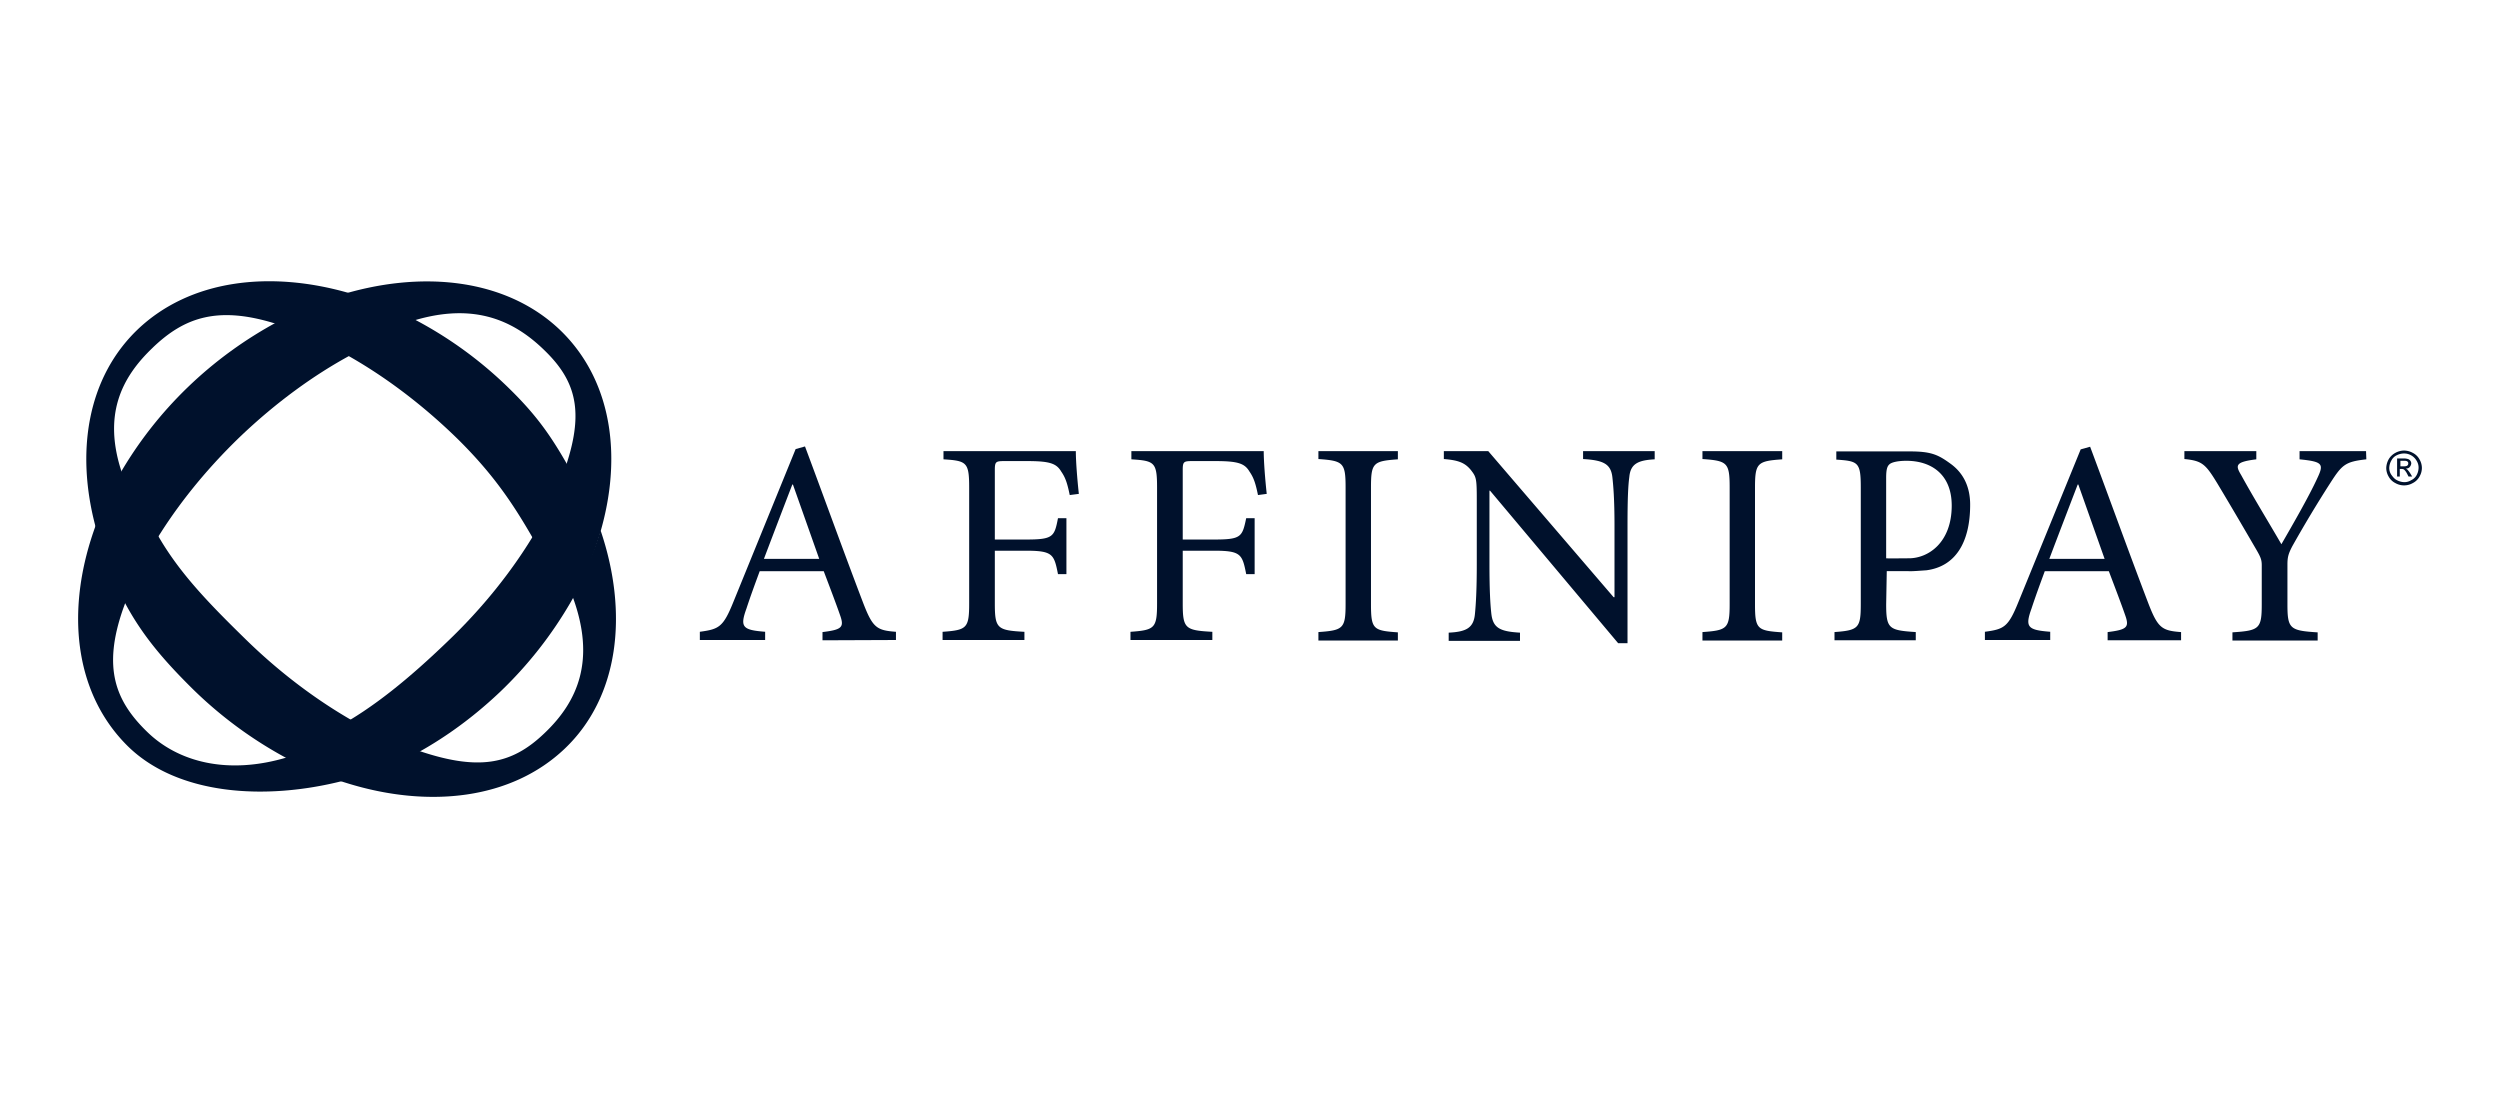 <svg xmlns="http://www.w3.org/2000/svg" fill="none" viewBox="0 0 160 70"><g fill="#00112C" clip-path="url(#a)"><path d="M9.384 46.806C7.373 44.838 6.58 42.74 7.856 39.03a23 23 0 0 1 1.934-4.122c1.393-2.36 3.288-4.76 5.608-6.989 2.263-2.155 4.68-3.917 7.077-5.21-1.449-.805-3.21-1.742-4.603-2.173-4.319 2.298-7.879 5.734-10.267 9.91a20.7 20.7 0 0 0-1.798 4.123c-1.567 5.021-.892 9.968 2.378 13.192 3.172 3.11 8.753 3.499 13.8 2.205-1.219-.412-2.378-.85-3.577-1.506-3.83 1.161-7.032.313-9.024-1.655"/><path d="M21.529 18.96c1.538.413 3.023.99 4.428 1.723 4.138-1.423 6.826-.3 8.934 1.782 2.108 2.062 2.552 4.142 1.064 8.096a24 24 0 0 1-1.818 3.71c-1.393 2.305-3.249 4.647-5.531 6.82-2.34 2.25-4.718 4.236-7.194 5.547 1.277.731 3.075 1.612 4.313 2.062 2.204-1.087 4.331-2.568 6.284-4.423a25.8 25.8 0 0 0 4.545-5.79 20 20 0 0 0 1.644-3.71c1.721-5.154 1.083-10.27-2.262-13.567-3.423-3.356-8.896-4.011-14.407-2.25"/><path d="M9.779 22.247c2.03-1.948 4.197-2.717 8.024-1.48a24.5 24.5 0 0 1 4.254 1.874c2.437 1.35 4.912 3.186 7.214 5.434 2.224 2.193 3.5 4.05 4.834 6.372.832-1.404 1.849-3.195 2.294-4.544-1.102-1.95-2.023-3.289-3.783-5.013a25.7 25.7 0 0 0-5.937-4.366 22 22 0 0 0-4.254-1.743c-5.183-1.517-10.288-.864-13.614 2.305C5.6 24.16 4.809 28.918 6.143 33.81a22 22 0 0 1 1.663-3.541c-1.237-3.692-.057-6.09 1.973-8.02"/><path d="M38.432 33.931c-.406 1.443-1.097 2.896-1.774 4.282 1.47 4.01.343 6.662-1.804 8.704-2.127 2.043-4.274 2.474-8.354 1.03a25.6 25.6 0 0 1-3.829-1.76c-2.379-1.35-4.795-3.149-7.039-5.36-2.32-2.268-4.214-4.234-5.567-6.632-.812 1.237-1.71 3.098-2.136 4.26 1.121 2.136 2.501 3.759 4.416 5.651a26.5 26.5 0 0 0 5.975 4.404 21.5 21.5 0 0 0 3.829 1.593c5.316 1.668 10.596 1.049 13.998-2.192 3.463-3.299 4.101-8.64 2.285-13.98M52.64 40.977v-.524c1.22-.15 1.394-.3 1.142-1.031s-.638-1.743-1.064-2.867h-4.097c-.31.843-.6 1.63-.85 2.398-.427 1.181-.252 1.368 1.198 1.48v.526H44.79v-.525c1.219-.169 1.49-.282 2.147-1.912l3.984-9.781.599-.169c1.199 3.204 2.475 6.746 3.713 9.99.619 1.611.87 1.781 2.108 1.873v.525l-4.7.019v-.002m-1.894-9.969h-.038a886 886 0 0 0-1.818 4.76h3.539zm17.716.675c-.155-.75-.27-1.106-.542-1.5-.309-.524-.736-.674-2.184-.674h-1.45c-.56 0-.618.038-.618.581v4.44h1.972c1.76 0 1.84-.168 2.07-1.367h.54v3.581h-.54c-.252-1.274-.329-1.499-2.07-1.499h-1.972v3.373c0 1.612.154 1.724 1.894 1.818v.525h-5.238v-.525c1.548-.112 1.702-.225 1.702-1.818v-7.404c0-1.63-.154-1.723-1.644-1.817v-.525h8.47c0 .675.097 1.855.193 2.736zm12.048 0c-.155-.75-.271-1.106-.542-1.5-.31-.524-.735-.674-2.185-.674h-1.47c-.56 0-.619.038-.619.581v4.44h1.992c1.76 0 1.818-.168 2.07-1.367h.54v3.581h-.54c-.252-1.274-.33-1.499-2.07-1.499h-1.992v3.373c0 1.612.155 1.724 1.895 1.818v.525H72.35v-.525c1.547-.112 1.702-.225 1.702-1.818v-7.404c0-1.63-.155-1.723-1.644-1.817v-.525h8.47c0 .675.096 1.855.193 2.736zm3.867 9.294v-.524c1.586-.113 1.74-.226 1.74-1.8v-7.457c0-1.593-.154-1.705-1.74-1.818v-.506h5.086v.525c-1.586.112-1.721.225-1.721 1.817v7.458c0 1.612.155 1.687 1.721 1.799v.525h-5.086zm21.524-11.58c-1.083.054-1.548.3-1.625 1.124-.077.562-.116 1.404-.116 3.132v7.512h-.599l-8.2-9.763h-.037v4.685c0 1.723.056 2.604.116 3.147.096.956.542 1.18 1.839 1.256v.525h-4.564v-.525c1.121-.054 1.605-.3 1.682-1.218.056-.58.116-1.48.116-3.186v-4.122c0-1.368-.038-1.443-.386-1.893-.387-.468-.813-.618-1.722-.693v-.506h2.842l8.024 9.35h.056v-4.589c0-1.705-.078-2.567-.136-3.092-.096-.843-.56-1.087-1.875-1.162v-.507h4.583v.525zm3.055 11.58v-.524c1.586-.113 1.741-.226 1.741-1.8v-7.457c0-1.593-.155-1.705-1.741-1.818v-.506h5.105v.525c-1.586.112-1.742.225-1.742 1.817v7.458c0 1.612.155 1.687 1.741 1.799v.525h-5.106zm25.931 0v-.524c1.219-.15 1.393-.3 1.141-1.031s-.638-1.743-1.064-2.867h-4.099c-.31.843-.6 1.63-.851 2.398-.426 1.181-.252 1.368 1.199 1.48v.526h-4.18v-.525c1.218-.169 1.489-.282 2.147-1.912l3.983-9.762.604-.169c1.199 3.204 2.475 6.746 3.713 9.99.619 1.61.87 1.78 2.108 1.873v.525zm-1.876-9.969h-.039c-.618 1.612-1.237 3.223-1.817 4.76h3.539zm18.431-1.611c-1.334.15-1.547.337-2.282 1.48a79 79 0 0 0-2.456 4.085c-.251.486-.309.693-.309 1.18v2.53c0 1.574.155 1.687 1.934 1.8v.524h-5.454v-.526c1.721-.113 1.876-.225 1.876-1.8v-2.49c0-.375-.077-.543-.406-1.105-.677-1.162-1.373-2.361-2.417-4.104-.774-1.274-.986-1.48-2.128-1.593v-.506h4.603v.525c-1.373.169-1.337.393-.967 1.012.812 1.48 1.76 3.017 2.572 4.422.715-1.237 1.76-3.054 2.285-4.197.445-.937.386-1.087-1.122-1.237v-.525h4.255l.019.525zm-29.181-.506c1.353 0 1.798.224 2.572.787.754.543 1.256 1.387 1.256 2.623 0 2.398-.927 3.954-2.804 4.198-.289.018-.947.075-1.16.054h-1.373l-.038 2.117c0 1.574.174 1.668 1.894 1.782v.524h-5.201v-.524c1.547-.113 1.682-.262 1.682-1.799v-7.439c0-1.63-.154-1.705-1.566-1.798v-.525zm-1.547 6.84c.29.018.812 0 1.449 0 1.257 0 2.746-1.013 2.746-3.374 0-2.005-1.315-2.866-2.901-2.866-.541 0-.947.093-1.083.224-.154.131-.212.357-.212.88v5.135zm33.145-6.896c.197.003.39.055.561.15a1 1 0 0 1 .425.412c.101.17.155.365.155.562a1.1 1.1 0 0 1-.155.544 1 1 0 0 1-.425.412c-.345.2-.776.2-1.121 0a1 1 0 0 1-.426-.412 1.1 1.1 0 0 1-.154-.544c.005-.197.058-.389.154-.562.1-.173.248-.315.426-.412.17-.095.364-.147.56-.15m0 .187c-.161.002-.321.04-.464.112a.74.74 0 0 0-.348.338 1 1 0 0 0-.135.468.77.77 0 0 0 .135.45c.097.13.194.262.348.337.142.078.301.123.464.131a.83.83 0 0 0 .464-.13.75.75 0 0 0 .349-.338 1 1 0 0 0 .116-.45.83.83 0 0 0-.136-.468.918.918 0 0 0-.793-.449zm-.446 1.462V29.34h.407a1 1 0 0 1 .29.038c.063.02.117.06.154.112q.054.077.056.17a.4.4 0 0 1-.096.224c-.056.075-.136.094-.252.113a.4.4 0 0 1 .097.054q.096.105.174.224l.135.225h-.232l-.097-.187a.9.9 0 0 0-.193-.262.3.3 0 0 0-.154-.038h-.117v.486h-.174zm.194-.638h.232q.174 0 .232-.053a.17.17 0 0 0 .056-.132.2.2 0 0 0-.019-.093.3.3 0 0 0-.078-.057q-.094-.028-.193-.018h-.213v.356z"/></g><defs><clipPath id="a"><path d="M0 0H150V33H0z" transform="translate(5 18)"/></clipPath></defs></svg>